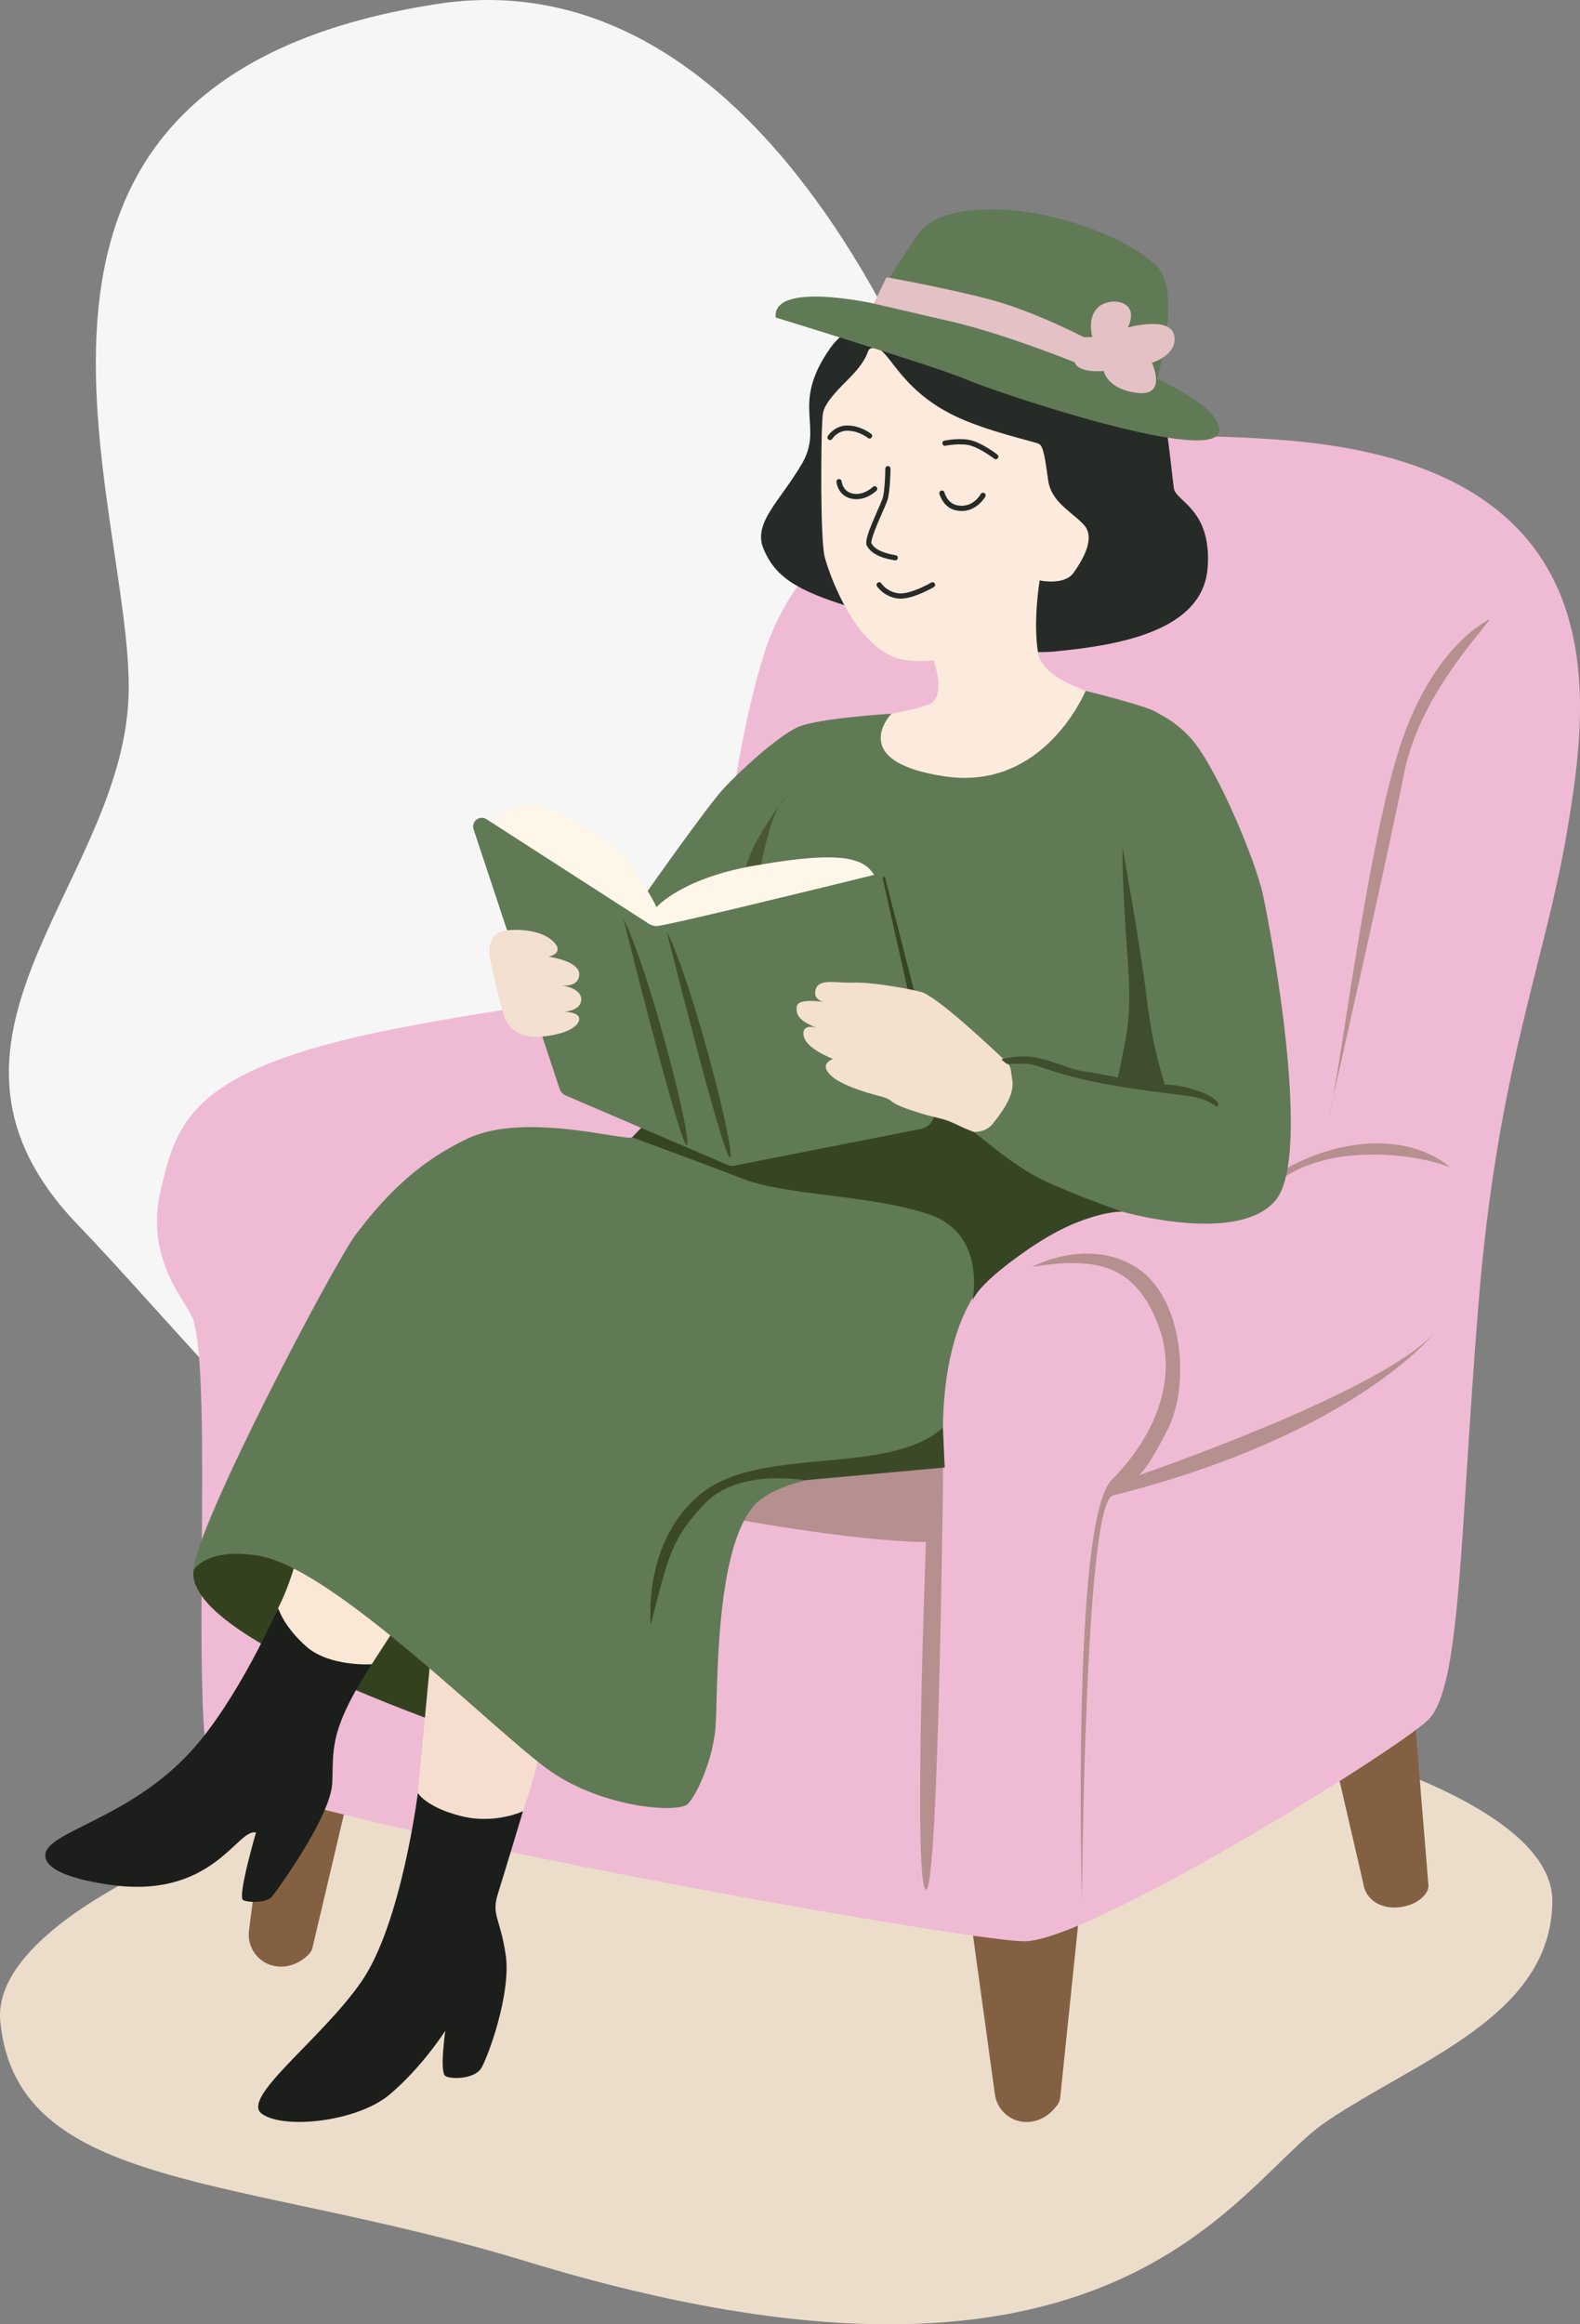 <?xml version="1.0" encoding="UTF-8"?> <svg xmlns="http://www.w3.org/2000/svg" width="289" height="425" viewBox="0 0 289 425" fill="none"><rect x="0" y="0" width="289" height="425" fill="#808080" stroke="none"/><g clip-path="url(#clip0_112_768)"><path d="M79.888 0.735C-11.414 14.9 24.905 93.2 23.504 127.574C22.102 161.948 -18.218 190.191 14.213 223.932C46.644 257.673 94.155 324.409 163.733 307.187C233.312 289.965 193.716 -16.926 79.888 0.735Z" fill="#F6F6F6"></path><path d="M225.536 314.953C225.536 314.953 284.217 326.731 283.942 347.763C283.666 368.795 259.138 376.686 242.489 388.015C225.837 399.343 204.098 446.382 96.413 413.538C43.727 397.467 3.128 400.876 0.054 369.635C-3.296 335.582 146.847 297.092 225.533 314.953H225.536Z" fill="#ECDDCB"></path><path d="M241.274 309.448L249.344 344.309C249.758 347.324 252.406 348.943 255.427 348.781C255.465 348.781 255.506 348.777 255.544 348.774C258.407 348.59 260.121 347.213 260.839 346.163C261.092 345.797 261.247 345.374 261.292 344.929L258.056 305.352L241.274 309.448Z" fill="#846043"></path><path d="M177.244 348.596L181.973 382.929C182.388 385.944 185.02 388.167 188.044 388.005C188.082 388.005 188.123 388.002 188.161 387.999C191.024 387.814 192.751 385.833 193.472 384.786C193.725 384.421 193.88 383.998 193.925 383.552L197.939 344.827L177.244 348.599V348.596Z" fill="#846043"></path><path d="M49.896 318.716L45.489 353.462C45.36 356.503 47.552 359.165 50.557 359.546C50.595 359.553 50.633 359.556 50.674 359.559C53.524 359.893 55.577 358.255 56.473 357.355C56.786 357.04 57.014 356.652 57.137 356.223L66.137 318.067L49.899 318.713L49.896 318.716Z" fill="#846043"></path><path d="M38.134 323.184C35.135 308.109 38.84 253.272 35.373 241.383C34.49 238.358 26.319 230.579 29.391 217.616C32.462 204.652 34.984 194.869 76.019 187.382C117.054 179.895 130.087 181.362 130.087 181.362C130.087 181.362 132.561 141.873 139.862 119.241C147.163 96.609 174.074 75.507 235.422 80.529C296.769 85.551 290.692 127.892 286.643 151.962C282.594 176.031 273.91 195.359 270.437 238.355C266.964 281.352 267.255 308.7 261.178 314.521C255.101 320.341 199.252 354.96 187.386 354.96C175.52 354.96 39.564 330.369 38.138 323.184H38.134Z" fill="#EFBBD4"></path><path d="M131.777 277.293C131.777 277.293 155.568 281.822 169.364 281.966C169.364 281.966 166.969 344.808 169.364 345.517C171.759 346.227 172.581 263.427 172.581 263.427L130.511 267.813L131.78 277.297L131.777 277.293Z" fill="#B68F8F"></path><path d="M188.812 231.635C188.812 231.635 198.777 226.19 207.66 231.635C216.542 237.08 217.624 253.224 213.727 261.051C209.83 268.878 208.311 269.753 208.311 269.753C208.311 269.753 252.292 254.722 262.256 243.832C262.256 243.832 247.749 262.346 203.544 273.455C198.344 274.762 197.91 347.76 197.91 347.76C197.91 347.76 195.961 278.028 203.326 270.624C210.69 263.22 215.891 252.547 211.775 242.089C207.66 231.632 201.159 229.673 188.809 231.635H188.812Z" fill="#B68F8F"></path><path d="M265.18 213.44C265.18 213.44 260.283 208.516 250.286 209.117C240.29 209.718 233.097 215.046 233.097 215.046L233.698 216.152C233.698 216.152 240.018 210.199 254.386 211.229C261.371 211.728 265.18 213.44 265.18 213.44Z" fill="#B68F8F"></path><path d="M193.772 60.899C182.542 57.222 159.358 53.062 151.902 63.599C144.446 74.136 150.792 77.803 146.67 84.819C142.548 91.835 137.629 95.661 139.691 100.445C141.754 105.228 145.243 107.938 156.027 111.128C166.811 114.318 181.72 120.218 193.14 119.101C204.56 117.985 220.032 115.428 220.895 103.794C221.689 93.111 215.027 91.676 214.711 89.284C214.157 85.099 213.442 76.528 212.332 74.136C211.222 71.744 207.416 65.368 193.776 60.902L193.772 60.899Z" fill="#262B27"></path><path d="M159.82 63.606C157.938 63.768 159.982 64.579 154.977 69.528C149.973 74.476 150.539 75.287 150.378 77.561C150.216 79.835 149.973 98.575 150.862 101.901C151.75 105.228 156.79 119.575 165.79 120.723C168.614 121.083 170.794 120.723 170.794 120.723C170.794 120.723 173.233 127.555 169.848 128.833C166.463 130.112 159.406 131.104 159.406 131.104C159.406 131.104 133.862 141.463 164.344 148.415C194.826 155.368 206.54 150.686 208.233 146.428C209.925 142.169 213.594 130.821 209.362 129.543C205.129 128.264 190.875 125.427 189.888 119.47C188.901 113.513 190.17 106.135 190.17 106.135C190.17 106.135 194.687 107.127 196.379 104.716C198.072 102.305 200.473 98.33 198.214 95.919C195.955 93.508 192.286 91.803 191.723 87.831C191.16 83.859 190.875 81.588 190.03 81.162C189.186 80.736 180.506 78.881 174.647 76.054C164.062 70.946 162.636 63.364 159.82 63.609V63.606Z" fill="#FCEADC"></path><path d="M141.887 58.056C141.887 58.056 172.385 67.428 176.76 69.394C181.135 71.359 223.806 85.856 223.028 78.42C222.566 74.022 211.633 69.286 211.633 69.286C211.633 69.286 216.467 52.849 211.288 48.336C206.11 43.823 197.591 40.582 189.765 39.078C181.939 37.574 171.582 37.92 168.241 42.433C164.901 46.946 159.839 55.508 159.839 55.508C159.839 55.508 141.194 51.342 141.884 58.053L141.887 58.056Z" fill="#607A56"></path><path d="M162.145 50.693C162.145 50.693 174.201 52.865 181.767 54.955C189.334 57.044 198.23 61.643 198.23 61.643H199.808C199.808 61.643 198.726 58.132 200.89 56.167C203.054 54.201 208.707 54.872 206.293 59.888C206.293 59.888 214.024 57.715 214.774 61.309C215.524 64.903 210.7 66.325 210.7 66.325C210.7 66.325 213.61 72.511 208.039 71.843C202.469 71.175 201.887 67.829 201.887 67.829C201.887 67.829 197.312 68.332 196.566 66.242C196.566 66.242 183.76 61.058 174.033 58.803C164.306 56.548 159.839 55.515 159.839 55.515L162.142 50.696L162.145 50.693Z" fill="#E4C1C4"></path><path d="M96.413 320.525C96.413 320.525 33.288 301.074 35.427 287.073C37.11 276.037 46.581 275.573 63.688 281.746C80.796 287.919 96.417 320.528 96.417 320.528L96.413 320.525Z" fill="#33411F"></path><path d="M78.92 301.332L76.019 332.223L93.677 336.593C93.677 336.593 100.526 319.896 99.88 309.365C99.235 298.835 78.92 301.332 78.92 301.332Z" fill="#F5DECF"></path><path d="M54.938 281.743C54.938 281.743 53.989 287.884 50.883 294.029C47.776 300.174 54.755 304.598 57.988 305.561C62.353 306.862 67.984 304.318 67.984 304.318L76.016 291.908L54.938 281.74V281.743Z" fill="#FBE7D5"></path><path d="M163.066 130.5C163.066 130.5 149.552 131.317 145.923 132.952C142.295 134.587 135.279 141.008 132.273 144.284C129.268 147.56 118.373 163.042 118.373 163.042L117.231 207.018C117.231 207.018 116.887 207.279 115.596 207.969C114.305 208.659 96.062 203.297 85.651 208.141C75.241 212.985 69.158 220.418 65.175 225.598C61.192 230.779 35.657 279.3 35.423 287.073C35.423 287.073 37.812 282.866 47.371 284.481C61.309 286.838 91.061 317.221 100.785 323.932C110.509 330.642 124.213 331.587 125.852 329.819C127.49 328.05 130.42 321.81 130.888 315.688C131.356 309.565 130.537 280.595 139.204 274.116C147.872 267.638 172.79 268.328 172.79 268.328C172.79 268.328 169.491 240.534 184.162 230.49C197.588 221.302 205.218 221.543 205.218 221.543C205.218 221.543 226.707 227.733 233.4 219.371C240.094 211.01 232.429 170.192 231.025 163.678C229.62 157.165 222.37 139.943 217.742 134.908C215.223 132.17 213.291 131.257 211.326 130.118C209.362 128.98 198.568 126.314 198.568 126.314C198.568 126.314 191.071 144.678 172.822 141.965C154.572 139.253 163.066 130.494 163.066 130.494V130.5Z" fill="#607A56"></path><path d="M143.725 145.798C143.725 145.798 136.575 154.522 136.05 160.562C135.525 166.601 139.065 159.181 139.065 159.181C139.065 159.181 140.694 148.473 143.725 145.798Z" fill="#495833"></path><path d="M90.596 150.181C90.596 150.181 93.879 146.816 97.084 147.022C100.288 147.229 111.566 152.429 115.666 158.577C119.765 164.725 120.072 165.879 120.072 165.879C120.072 165.879 124.615 160.641 137.736 158.332C150.858 156.023 156.78 156.246 159.282 159.149C161.784 162.053 159.896 164.111 159.896 164.111L117.541 172.087L89.061 152.9L90.593 150.177L90.596 150.181Z" fill="#FDF6E9"></path><path d="M161.826 160.225L173.293 204.904C173.293 204.904 175.976 205.387 178.101 206.971C180.227 208.555 185.573 213.329 191.03 215.908C196.487 218.487 205.221 221.55 205.221 221.55C205.221 221.55 198.679 221.117 188.022 228.461C177.364 235.805 177.788 238.355 177.788 238.355C177.788 238.355 180.816 225.634 169.832 222.011C158.849 218.389 143.912 218.678 135.769 215.507C127.627 212.336 115.603 207.966 115.603 207.966L161.829 160.225H161.826Z" fill="#364524"></path><path d="M118.231 168.621L88.992 149.796C87.73 148.985 86.154 150.216 86.629 151.647L102.36 199.096C102.544 199.646 102.952 200.091 103.48 200.317L133.134 213.026C133.494 213.182 133.893 213.223 134.276 213.147L168.424 206.427C170.155 206.086 171.265 204.375 170.879 202.645L161.607 161.268C161.408 160.371 160.516 159.814 159.627 160.034C152.228 161.856 121.831 169.317 120.085 169.336C119.098 169.346 118.228 168.624 118.228 168.624L118.231 168.621Z" fill="#607A56"></path><path d="M184.896 195.693C184.817 195.124 184.548 194.602 184.137 194.208C181.473 191.667 171.253 182.049 168.428 181.359C165.169 180.564 159.026 179.54 155.977 179.676C152.927 179.813 149.356 178.697 149.106 181.359C148.963 182.854 150.627 183.226 150.627 183.226C150.627 183.226 145.977 182.408 145.749 184.014C145.522 185.621 146.224 186.664 149.324 187.92C149.324 187.92 147.043 187.179 146.955 188.861C146.866 190.544 148.802 192.15 152.351 193.635C152.351 193.635 150.76 194.214 151.077 195.315C151.393 196.415 152.943 198.365 160.965 200.445C163.907 201.208 161.81 201.351 166.574 202.979C171.338 204.608 172.085 204.248 174.593 205.451C177.102 206.653 178.104 206.968 178.104 206.968C178.104 206.968 180.262 207.143 181.572 205.502C182.881 203.86 185.573 200.486 185.175 197.652L184.899 195.693H184.896Z" fill="#F4E0CE"></path><path d="M89.726 175.815C88.796 171.945 90.757 170.485 91.991 170.218C93.224 169.95 98.264 169.62 100.949 171.929C103.635 174.238 100.361 174.931 100.361 174.931C100.361 174.931 106.22 175.739 105.954 178.318C105.688 180.898 102.034 180.102 102.034 180.102C102.034 180.102 106.134 180.36 106.308 182.583C106.482 184.806 103.227 185.01 103.227 185.01C103.227 185.01 105.862 185.035 105.948 186.209C106.033 187.382 104.334 188.744 100.573 189.361C96.812 189.978 93.275 189.431 92.114 185.509C90.953 181.588 90.162 177.618 89.729 175.815H89.726Z" fill="#F4E0D0"></path><path d="M114.024 167.988C114.024 167.988 124.346 209.334 125.602 209.375C126.858 209.416 119.057 178.095 114.024 167.988Z" fill="#3F4E2C"></path><path d="M121.938 170.259C121.938 170.259 132.261 211.605 133.516 211.646C134.772 211.687 126.971 180.366 121.938 170.259Z" fill="#3F4E2C"></path><path d="M205.332 154.99C205.332 154.99 208.742 173.776 209.786 182.799C210.83 191.822 213.085 198.32 213.085 198.32C213.085 198.32 215.581 198.205 219.244 199.513C222.907 200.82 222.854 201.914 222.854 201.914L222.629 202.432C222.629 202.432 221.022 200.861 217.22 200.374C213.417 199.888 204.658 198.924 197.974 197.337C191.289 195.75 189.695 194.608 187.819 194.516C185.943 194.424 184.188 194.57 184.188 194.57L183.141 193.724C183.141 193.724 185.453 192.977 188.509 193.225C191.565 193.473 195.522 195.527 198.176 195.89C200.83 196.253 204.487 197.032 204.487 197.032C204.487 197.032 205.471 192.439 205.974 189.577C206.477 186.714 206.752 182.418 206.385 177.097C206.018 171.776 205.259 162.091 205.332 154.996V154.99Z" fill="#3F4E2E"></path><path d="M119.038 297.124C119.038 297.124 117.393 281.632 128.446 272.955C139.498 264.279 162.452 269.988 172.477 261.054L172.793 268.331L147.261 270.666C147.261 270.666 135.231 268.471 129.088 274.768C122.944 281.066 122.154 284.612 119.038 297.124Z" fill="#3B4929"></path><path d="M50.883 294.029C50.883 294.029 43.465 310.991 34.8 320.379C23.396 332.739 8.285 334.923 8.285 339.265C8.285 342.738 16.791 344.15 20.011 344.621C38.992 347.404 43.411 334.186 46.827 335.086C46.827 335.086 43.332 346.965 44.496 347.458C45.66 347.951 48.687 347.881 49.595 346.949C50.503 346.017 60.468 332.176 60.765 326.11C61.062 320.045 59.952 316.725 67.984 304.318C67.984 304.318 60.256 304.811 56.029 301.071C51.803 297.331 50.883 294.029 50.883 294.029Z" fill="#1C1E1B"></path><path d="M76.427 327.856C76.427 327.856 73.447 351.71 66.124 362.317C58.801 372.923 43.92 383.587 47.881 386.498C51.841 389.408 65.302 388.008 71.271 382.983C77.24 377.958 81.451 371.324 81.451 371.324C81.451 371.324 80.375 378.896 81.451 379.586C82.526 380.277 86.737 380.133 87.967 378.254C89.198 376.374 93.56 364.428 92.497 357.428C91.434 350.428 89.824 350.24 91.102 346.176C92.38 342.111 95.66 331.183 95.66 331.183C95.66 331.183 90.523 333.661 84.231 332.048C77.939 330.436 76.424 327.856 76.424 327.856H76.427Z" fill="#1C1E1B"></path><path d="M272.557 113.205C272.557 113.205 262.124 117.702 255.974 136.807C249.825 155.912 244.795 198.622 243.118 203.867C243.118 203.867 254.111 155.285 256.721 141.864C259.33 128.442 268.83 118.074 272.557 113.205Z" fill="#B68F8F"></path><path d="M151.82 80.465C151.734 80.465 151.646 80.44 151.567 80.392C151.345 80.252 151.279 79.96 151.418 79.737C151.469 79.657 152.658 77.8 154.97 77.8H154.999C157.441 77.816 159.273 79.276 159.352 79.336C159.557 79.502 159.589 79.801 159.424 80.007C159.26 80.214 158.963 80.246 158.757 80.08C158.741 80.068 157.096 78.767 154.993 78.754H154.97C153.193 78.754 152.259 80.189 152.221 80.249C152.13 80.392 151.978 80.468 151.82 80.468V80.465Z" fill="#262B27"></path><path d="M182.138 83.976C182.037 83.976 181.935 83.945 181.85 83.878C181.828 83.859 179.477 82.065 177.605 81.496C175.764 80.936 172.967 81.502 172.939 81.505C172.682 81.556 172.432 81.391 172.379 81.133C172.325 80.876 172.493 80.624 172.749 80.57C172.872 80.545 175.808 79.95 177.88 80.58C179.92 81.2 182.328 83.038 182.429 83.118C182.638 83.277 182.675 83.576 182.517 83.786C182.422 83.91 182.283 83.973 182.141 83.973L182.138 83.976Z" fill="#262B27"></path><path d="M156.654 91.279C156.312 91.279 155.955 91.237 155.588 91.145C153.24 90.544 153.006 88.213 152.997 88.114C152.975 87.85 153.165 87.621 153.427 87.596C153.69 87.573 153.917 87.764 153.943 88.025C153.949 88.098 154.136 89.787 155.822 90.216C157.891 90.748 159.637 89.052 159.656 89.033C159.842 88.849 160.143 88.852 160.326 89.04C160.51 89.227 160.51 89.529 160.323 89.714C160.251 89.787 158.726 91.279 156.654 91.279Z" fill="#262B27"></path><path d="M175.906 93.435C175.564 93.435 175.2 93.397 174.817 93.314C172.492 92.805 171.857 90.388 171.831 90.286C171.768 90.032 171.92 89.771 172.176 89.707C172.429 89.644 172.688 89.797 172.752 90.051C172.774 90.137 173.28 92.001 175.02 92.382C177.892 93.012 179.332 90.452 179.392 90.344C179.518 90.115 179.806 90.029 180.037 90.156C180.268 90.283 180.35 90.569 180.227 90.802C180.211 90.83 178.762 93.438 175.906 93.438V93.435Z" fill="#262B27"></path><path d="M163.752 102.471C163.727 102.471 163.698 102.471 163.673 102.464C160.918 101.997 159.295 101.144 158.564 99.786C158.146 99.007 158.846 97.128 160.57 93.212C160.943 92.363 161.266 91.632 161.402 91.237C161.892 89.832 161.933 85.738 161.933 85.697C161.933 85.436 162.148 85.223 162.408 85.223H162.411C162.673 85.223 162.882 85.439 162.882 85.703C162.882 85.878 162.838 89.994 162.297 91.549C162.145 91.982 161.816 92.729 161.436 93.594C160.763 95.124 159.184 98.711 159.402 99.341C159.763 100.009 160.617 100.976 163.828 101.523C164.087 101.567 164.261 101.812 164.217 102.073C164.179 102.305 163.977 102.471 163.749 102.471H163.752Z" fill="#262B27"></path><path d="M164.707 109.465C164.536 109.465 164.372 109.455 164.214 109.436C161.677 109.112 160.462 107.28 160.411 107.2C160.269 106.981 160.329 106.685 160.551 106.539C160.769 106.396 161.063 106.456 161.205 106.675C161.25 106.742 162.249 108.221 164.334 108.488C166.491 108.762 170.294 106.548 170.332 106.526C170.556 106.392 170.847 106.469 170.98 106.698C171.113 106.923 171.037 107.216 170.809 107.35C170.654 107.442 167.184 109.465 164.707 109.465Z" fill="#262B27"></path></g><defs><clipPath id="clip0_112_768"><rect width="289" height="425" fill="white"></rect></clipPath></defs></svg> 